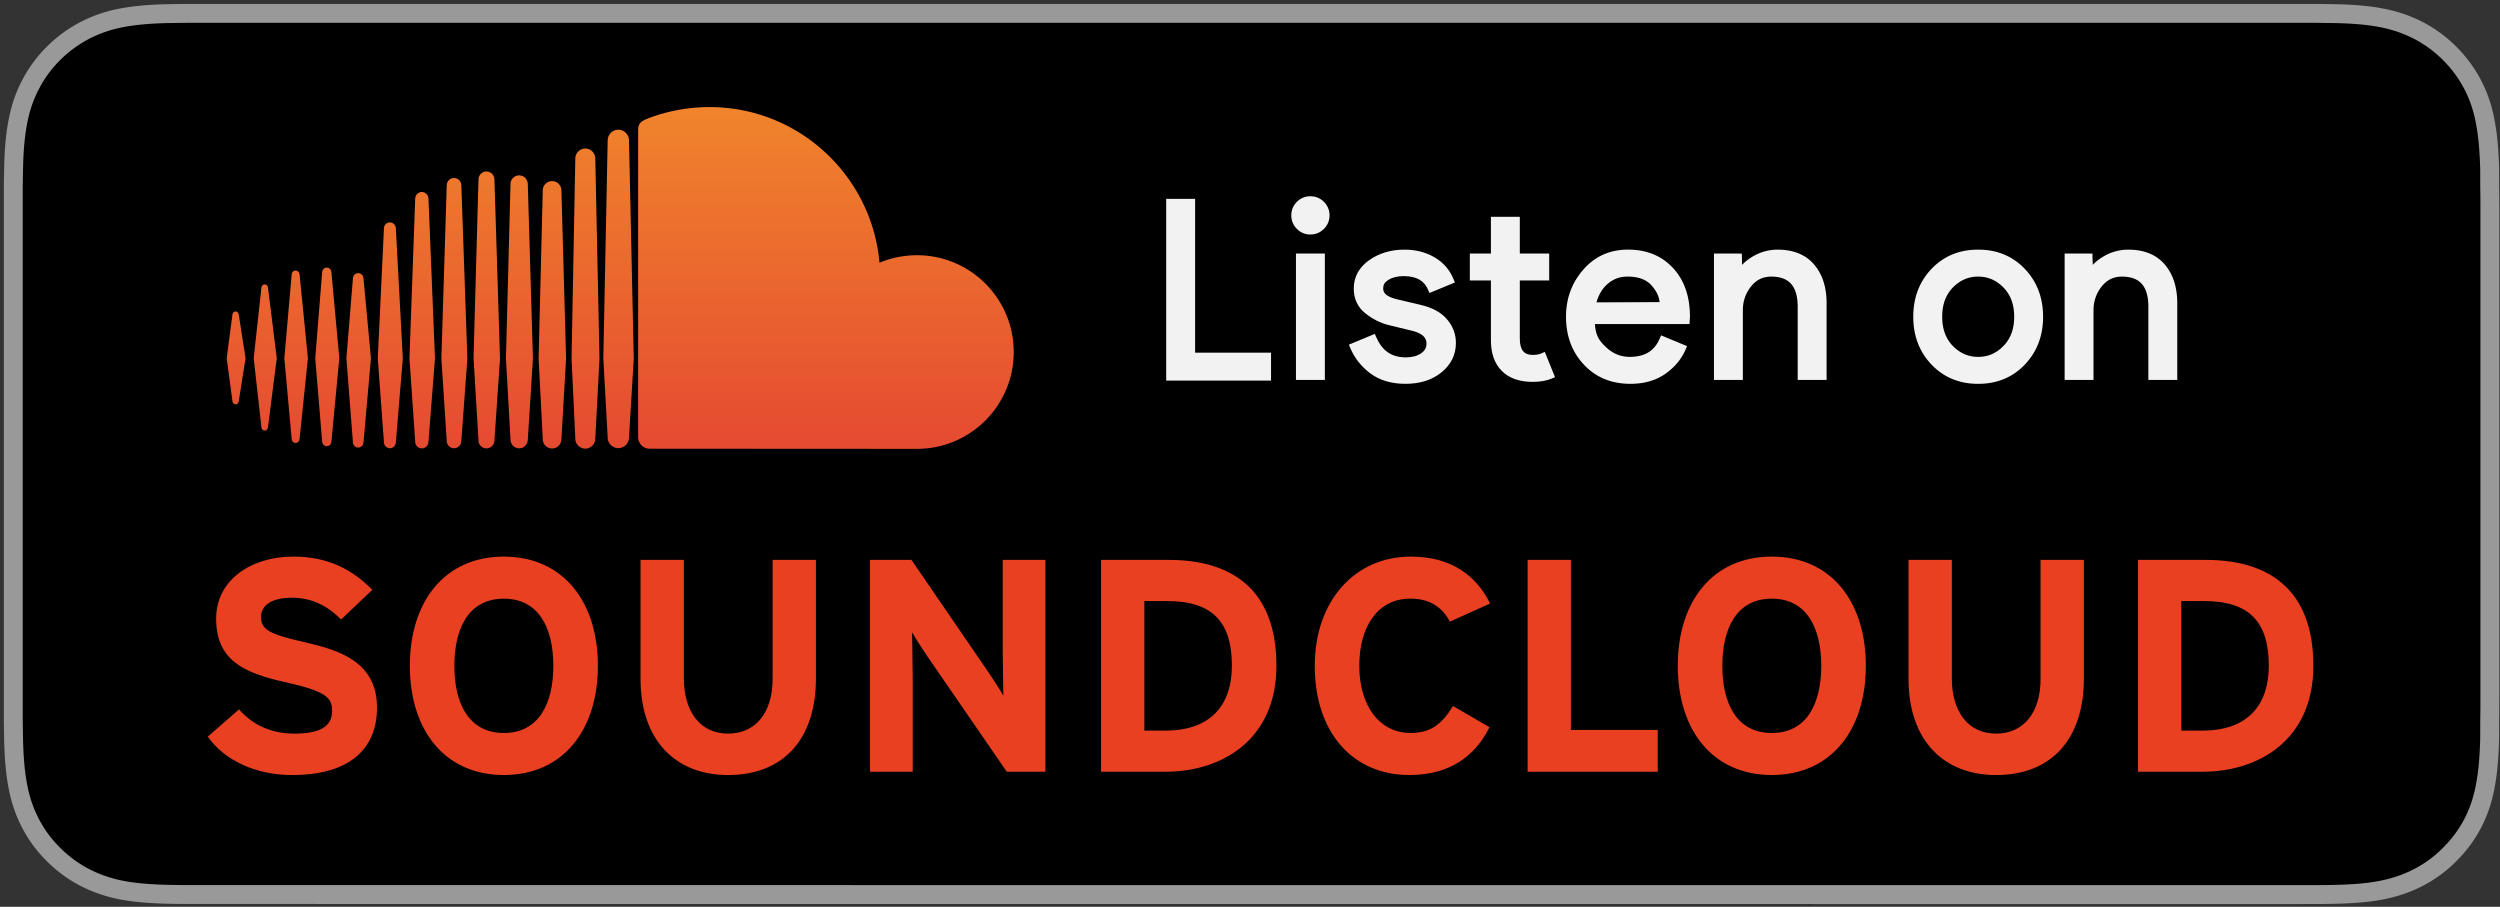 <svg width="397" height="144" xmlns="http://www.w3.org/2000/svg"><rect width="100%" height="100%" fill="#333333" stroke="none"/><defs><linearGradient x1="50%" y1="0%" x2="50%" y2="100%" id="a"><stop stop-color="#F0842C" offset="0%"/><stop stop-color="#E54A31" offset="100%"/></linearGradient></defs><g fill="none"><path d="M29.814 142.05c-1.116 0-2.202-.015-3.307-.04-2.045-.059-4.47-.172-6.837-.596-2.232-.402-4.218-1.061-6.062-2.005a19.798 19.798 0 0 1-5.111-3.72 19.554 19.554 0 0 1-3.735-5.107c-.947-1.847-1.599-3.83-1.986-6.062-.446-2.462-.56-4.957-.611-6.859-.022-.772-.055-3.34-.055-3.34v-84.51s.033-2.528.055-3.274c.048-1.917.161-4.412.607-6.848.391-2.243 1.039-4.225 1.99-6.076a19.672 19.672 0 0 1 3.713-5.114 20.341 20.341 0 0 1 5.129-3.739c1.88-.955 3.859-1.606 6.047-1.99 2.466-.443 4.961-.556 6.863-.604l3.3-.044h337.859l3.34.048c1.877.048 4.372.157 6.797.596a21.698 21.698 0 0 1 6.113 2.005 20.195 20.195 0 0 1 5.092 3.717 20.315 20.315 0 0 1 3.742 5.136c.944 1.869 1.588 3.852 1.957 6.032.424 2.308.556 4.679.637 6.903.011 1.035.011 2.147.011 3.256.029 1.372.029 2.678.029 3.995v76.564c0 1.328 0 2.627-.029 3.933 0 1.189 0 2.279-.015 3.402-.077 2.155-.209 4.522-.626 6.782-.38 2.243-1.021 4.225-1.975 6.109a20.045 20.045 0 0 1-3.717 5.07 19.763 19.763 0 0 1-5.118 3.739c-1.899.966-3.834 1.602-6.102 2.012-2.345.424-4.77.538-6.837.596-1.072.026-2.195.04-3.281.04l-3.966.007-333.912-.015" stroke="#999" stroke-width="3" fill="#000"/><g fill="#F2F2F2"><path d="M185.697 59.929V32.085h3.581v24.42h12.055v3.424h-15.637"/><path d="M185.697 59.929h.507V32.592h2.568v24.42h12.055v2.411h-15.13v.507h.507-.507v.507h16.143V56h-12.055V31.58h-4.594v28.857h.507v-.507M206.303 59.828h3.576V40.772h-3.576v19.056zm3.576-23.842a2.415 2.415 0 0 1-1.783.745 2.425 2.425 0 0 1-1.793-.745 2.424 2.424 0 0 1-.734-1.783c0-.704.243-1.302.734-1.793a2.439 2.439 0 0 1 1.793-.734c.699 0 1.292.243 1.783.734.491.491.745 1.089.745 1.793a2.43 2.43 0 0 1-.745 1.783z"/><path d="M209.879 59.823v-.507h-3.07V41.278h2.563v18.544h.507v-.507.507h.507V40.265h-4.589v20.064h4.589v-.507h-.507zm0-23.837l-.36-.355c-.41.405-.846.588-1.423.593-.588-.005-1.023-.187-1.433-.593v-.005c-.405-.41-.583-.846-.588-1.423.005-.588.182-1.023.588-1.433.41-.405.846-.583 1.433-.588.577.005 1.013.182 1.428.588.4.41.588.851.593 1.433-.005.572-.192 1.013-.593 1.423l-.005.005.36.355.36.36a2.951 2.951 0 0 0 .891-2.143 2.971 2.971 0 0 0-.891-2.153 2.954 2.954 0 0 0-2.143-.881 2.95 2.95 0 0 0-2.148.881 2.95 2.95 0 0 0-.886 2.153 2.94 2.94 0 0 0 .886 2.143l-.005-.005a2.932 2.932 0 0 0 2.153.897 2.927 2.927 0 0 0 2.143-.897v.005l-.36-.36zM223.186 60.446c-2.132 0-3.885-.517-5.273-1.555-1.388-1.033-2.406-2.33-3.049-3.885l3.186-1.322c1.013 2.386 2.735 3.576 5.172 3.576 1.114 0 2.026-.248 2.74-.74.714-.491 1.069-1.14 1.069-1.945 0-1.241-.866-2.087-2.604-2.528l-3.85-.932c-1.221-.309-2.371-.902-3.46-1.773-1.089-.866-1.636-2.041-1.636-3.515 0-1.687.75-3.054 2.239-4.103 1.489-1.054 3.262-1.575 5.308-1.575 1.687 0 3.186.38 4.508 1.15 1.322.76 2.269 1.859 2.837 3.282l-3.105 1.287c-.699-1.687-2.158-2.528-4.361-2.528-1.059 0-1.955.218-2.68.658-.729.441-1.089 1.038-1.089 1.788 0 1.089.846 1.829 2.528 2.219l3.769.891c1.793.415 3.115 1.13 3.971 2.138.856 1.013 1.282 2.158 1.282 3.424 0 1.712-.699 3.14-2.097 4.28-1.403 1.14-3.201 1.707-5.405 1.707"/><path d="M223.186 60.446v-.507c-2.051-.005-3.688-.496-4.969-1.454h-.005c-1.317-.983-2.269-2.203-2.882-3.672l-.466.192.192.466 3.186-1.322-.192-.466-.466.198c1.049 2.528 3.029 3.905 5.638 3.885 1.185 0 2.214-.263 3.029-.831.826-.552 1.297-1.403 1.287-2.36.015-1.525-1.16-2.588-2.983-3.019h-.005l-3.85-.932-.122.491.127-.491c-1.145-.289-2.229-.846-3.272-1.677-.973-.78-1.433-1.768-1.444-3.12.01-1.535.643-2.705 2.021-3.688l.005-.005v.005c1.398-.988 3.054-1.484 5.015-1.484 1.611 0 3.014.36 4.255 1.079 1.231.714 2.087 1.707 2.619 3.039l.471-.192-.192-.466-3.11 1.282.198.471.466-.192c-.76-1.889-2.507-2.867-4.827-2.842-1.13 0-2.122.233-2.943.729-.841.496-1.347 1.302-1.332 2.224-.005 1.413 1.17 2.33 2.918 2.715l3.769.886h.005c1.722.405 2.933 1.079 3.698 1.975.785.937 1.16 1.94 1.16 3.095-.005 1.57-.613 2.816-1.91 3.885-1.302 1.059-2.968 1.591-5.086 1.596v1.013c2.284 0 4.219-.593 5.724-1.824 1.499-1.211 2.295-2.816 2.284-4.67.005-1.383-.476-2.659-1.403-3.748-.947-1.119-2.381-1.874-4.24-2.305l-3.769-.891h-.005c-1.616-.405-2.132-.967-2.132-1.727.01-.577.228-.962.846-1.357.628-.38 1.423-.583 2.416-.583 2.087.02 3.257.729 3.89 2.214l.192.466 3.576-1.474.466-.192-.187-.466c-.608-1.52-1.636-2.72-3.054-3.536-1.403-.816-2.999-1.221-4.761-1.216-2.132-.005-4.022.552-5.602 1.672v-.005c-1.596 1.114-2.462 2.674-2.452 4.518-.005 1.601.618 2.963 1.824 3.915 1.14.907 2.36 1.535 3.657 1.864l3.855.937-.005-.005c1.646.451 2.203 1.079 2.219 2.036-.01.648-.248 1.099-.851 1.53-.608.42-1.408.648-2.452.648-2.264-.025-3.728-1.023-4.706-3.267l-.198-.466-3.652 1.52-.466.192.192.466c.679 1.636 1.763 3.014 3.216 4.098 1.489 1.114 3.368 1.656 5.577 1.656v-.507M243.401 60.137c-1.996 0-3.52-.532-4.569-1.596s-1.57-2.568-1.57-4.508v-9.994h-3.348v-3.267h3.348v-5.835h3.571v5.835h4.67v3.267h-4.67v9.72c0 2.072.861 3.11 2.568 3.11.653 0 1.19-.101 1.636-.309l1.241 3.07c-.775.339-1.732.507-2.877.507"/><path d="M243.401 60.137v-.507c-1.91-.005-3.277-.501-4.204-1.444h-.005c-.937-.947-1.423-2.3-1.423-4.154v-10.5h-3.348v-2.254h3.348v-5.835h2.558v5.835h4.67v2.254h-4.67v10.227c.005 1.099.223 2.001.76 2.654.537.658 1.368.967 2.315.962.704 0 1.322-.111 1.849-.36l-.213-.456-.471.187 1.246 3.07.466-.187-.203-.466c-.689.304-1.58.466-2.674.466v1.013c1.19-.005 2.219-.177 3.08-.552l.456-.198-1.631-4.017-.481.223c-.36.167-.826.263-1.423.263-.76-.005-1.216-.213-1.535-.593-.319-.385-.527-1.038-.522-2.011v-9.214h4.665v-4.28h-4.665v-5.835h-4.589v5.835h-3.348v4.28h3.348v9.487c-.005 2.026.552 3.688 1.717 4.863 1.165 1.185 2.852 1.748 4.929 1.748v-.507M264.052 48.006c-.081-1.089-.583-2.127-1.504-3.11-.917-.988-2.284-1.479-4.098-1.479-1.327 0-2.472.415-3.444 1.246-.967.826-1.636 1.94-2.001 3.343h11.047zm-5.136 12.44c-2.877 0-5.217-.957-7.02-2.877s-2.705-4.341-2.705-7.269c0-2.776.876-5.162 2.629-7.157 1.748-1.996 3.981-2.994 6.706-2.994 2.821 0 5.086.922 6.782 2.761 1.702 1.839 2.548 4.306 2.548 7.39l-.041.658h-15.044c.101 1.92.745 3.439 1.925 4.549 1.18 1.114 2.563 1.672 4.138 1.672 2.568 0 4.306-1.084 5.217-3.267l3.186 1.327c-.628 1.479-1.646 2.715-3.075 3.713-1.428.998-3.171 1.494-5.248 1.494z"/><path d="M264.554 47.97c-.086-1.226-.658-2.381-1.636-3.424-1.038-1.109-2.568-1.636-4.468-1.636-1.428 0-2.715.461-3.774 1.368-1.054.897-1.778 2.117-2.163 3.601l-.167.633h12.248l-.041-.542-.501.035-10.561.127c.35-1.317.957-2.33 1.844-3.085.886-.755 1.894-1.119 3.115-1.124 1.727.005 2.928.461 3.728 1.317.861.922 1.297 1.844 1.368 2.801l.507-.035.501-.035zm-5.638 11.969c-2.771-.005-4.939-.902-6.651-2.72-1.712-1.824-2.563-4.093-2.568-6.919.005-2.669.831-4.913 2.502-6.823 1.672-1.894 3.728-2.816 6.327-2.821 2.715.005 4.807.866 6.413 2.598 1.601 1.732 2.411 4.047 2.411 7.046h.507l-.507-.03-.01.182h-15.1l.025.532c.106 2.016.795 3.682 2.082 4.893 1.261 1.195 2.791 1.813 4.488 1.808 2.71.025 4.726-1.226 5.683-3.576l-.466-.198-.198.471 3.186 1.322.198-.466-.466-.198c-.588 1.388-1.54 2.543-2.897 3.495-1.332.927-2.963 1.398-4.959 1.403v1.013c2.153 0 4.017-.522 5.536-1.585 1.494-1.049 2.588-2.36 3.252-3.936l.198-.466-3.657-1.52-.466-.192-.198.466c-.861 2.001-2.315 2.928-4.746 2.953-1.459-.005-2.69-.496-3.794-1.535-1.074-1.013-1.661-1.844-1.763-3.672h-.507 15.52l.071-1.135c.005-3.206-.876-5.815-2.685-7.765-1.788-1.945-4.219-2.933-7.152-2.923-2.847-.01-5.258 1.064-7.086 3.166-1.834 2.082-2.761 4.609-2.756 7.492-.005 3.029.947 5.602 2.842 7.613 1.894 2.026 4.402 3.044 7.39 3.039v-1.014zM276.583 40.761l.083 2.218c.522-.907.932-1.245 2.041-1.878a7.127 7.127 0 0 1 3.581-.952c2.355 0 4.159.724 5.405 2.178 1.246 1.449 1.864 3.399 1.864 5.83v11.665h-3.576V48.704c0-3.525-1.57-5.288-4.706-5.288-1.474 0-2.685.593-3.617 1.768-.932 1.18-1.403 2.548-1.403 4.103v10.536h-3.571V40.772h3.414"/><path d="M275.591 40.772v3.151h.962l.147-.253c.461-.816 1.206-1.53 2.259-2.127a6.587 6.587 0 0 1 3.328-.886c2.259.005 3.88.679 5.02 2.001 1.15 1.342 1.742 3.151 1.742 5.501v11.159h-2.563V48.706c0-1.834-.405-3.287-1.307-4.3-.897-1.018-2.249-1.499-3.905-1.494-1.611-.005-3.009.674-4.012 1.96-1.003 1.261-1.515 2.761-1.509 4.417v10.029h-2.563V41.28h2.907v-.507h-.507.507v-.507h-3.921V60.33h4.589V49.288c0-1.454.425-2.695 1.292-3.789.851-1.069 1.879-1.565 3.216-1.575 1.479.005 2.482.405 3.151 1.155.669.745 1.049 1.935 1.049 3.627v11.625h4.589V48.159c.005-2.517-.648-4.599-1.986-6.159-1.347-1.58-3.338-2.365-5.79-2.355a7.602 7.602 0 0 0-3.829 1.018c-1.175.669-2.072 1.504-2.639 2.507l.436.248h.35v-3.151h-.507v.507h-.507zM309.757 55.295c1.236 1.261 2.69 1.884 4.376 1.884 1.687 0 3.146-.623 4.376-1.884 1.226-1.256 1.849-2.923 1.849-4.994 0-2.077-.623-3.738-1.849-4.999-1.231-1.256-2.69-1.884-4.376-1.884-1.687 0-3.14.628-4.376 1.884-1.231 1.261-1.844 2.923-1.844 4.999 0 2.072.613 3.738 1.844 4.994zm-2.659-12.248c1.839-1.93 4.184-2.897 7.036-2.897 2.852 0 5.197.967 7.041 2.897 1.839 1.93 2.761 4.351 2.761 7.254 0 2.902-.922 5.319-2.761 7.248-1.844 1.93-4.189 2.897-7.041 2.897-2.852 0-5.197-.967-7.036-2.897-1.849-1.93-2.766-4.346-2.766-7.248s.917-5.324 2.766-7.254z"/><path d="M309.757 55.295l-.365.355c1.312 1.347 2.928 2.041 4.741 2.036 1.813.005 3.429-.689 4.736-2.036 1.332-1.357 2.001-3.176 1.996-5.349.005-2.173-.664-3.997-1.996-5.354-1.307-1.342-2.923-2.041-4.736-2.036-1.813-.005-3.429.694-4.741 2.036-1.332 1.357-1.991 3.181-1.986 5.354-.005 2.168.653 3.991 1.986 5.349l.005.005-.005-.005.365-.355.36-.355c-1.124-1.16-1.692-2.664-1.697-4.64.005-1.981.572-3.485 1.697-4.645 1.16-1.17 2.457-1.727 4.017-1.732 1.56.005 2.862.562 4.012 1.732 1.13 1.16 1.702 2.664 1.707 4.645-.005 1.975-.577 3.48-1.707 4.64-1.15 1.175-2.452 1.727-4.012 1.732-1.56-.005-2.857-.557-4.017-1.732l-.005-.005.005.005-.36.355zm-2.659-12.248l.365.35c1.753-1.834 3.931-2.735 6.671-2.74 2.735.005 4.918.907 6.676 2.74v-.005c1.748 1.844 2.614 4.113 2.619 6.909-.005 2.796-.871 5.06-2.619 6.899-1.758 1.834-3.936 2.735-6.676 2.74-2.74-.005-4.918-.907-6.671-2.74-1.753-1.839-2.619-4.103-2.624-6.899.005-2.796.871-5.065 2.624-6.904l-.734-.704c-1.935 2.026-2.907 4.599-2.902 7.608-.005 3.004.967 5.577 2.902 7.598 1.93 2.031 4.442 3.059 7.405 3.054 2.963.005 5.476-1.023 7.405-3.054 1.935-2.021 2.907-4.594 2.902-7.598.005-3.009-.967-5.582-2.902-7.603-1.93-2.031-4.442-3.065-7.405-3.054-2.963-.01-5.476 1.023-7.405 3.049l.37.355zM332.347 42.798c.517-.907.938-1.063 2.047-1.697a7.127 7.127 0 0 1 3.581-.952c2.355 0 4.159.724 5.405 2.178 1.246 1.449 1.864 3.399 1.864 5.83v11.665h-3.576V48.704c0-3.525-1.57-5.288-4.706-5.288-1.474 0-2.685.593-3.617 1.768-.932 1.18-1.403 2.548-1.403 4.103v10.536h-3.571V40.772h3.832l.143 2.026z"/><path d="M331.279 40.772v3.151h.962l.142-.253c.466-.816 1.211-1.53 2.264-2.127a6.587 6.587 0 0 1 3.328-.886c2.254.005 3.88.679 5.02 2.001 1.15 1.342 1.742 3.151 1.742 5.501v11.159h-2.563V48.706c0-1.834-.405-3.287-1.307-4.3-.897-1.018-2.249-1.499-3.905-1.494-1.611-.005-3.009.674-4.012 1.96-1.003 1.261-1.515 2.761-1.509 4.417v10.029h-2.563V41.28h2.907v-.507h-.507.507v-.507h-3.921V60.33h4.584V49.288c.005-1.454.431-2.695 1.297-3.789.851-1.069 1.874-1.565 3.216-1.575 1.479.005 2.482.405 3.151 1.155.669.745 1.049 1.935 1.049 3.627v11.625h4.589V48.159c0-2.517-.648-4.599-1.986-6.159-1.347-1.58-3.338-2.365-5.79-2.355a7.602 7.602 0 0 0-3.829 1.018c-1.175.669-2.072 1.504-2.639 2.507l.785.248v-3.151h-.507v.507h-.507z"/></g><g fill="#E94022"><path d="M48.372 101.983c-5.45-1.253-6.925-1.923-6.925-4.036 0-1.49 1.229-3.031 4.91-3.031 3.146 0 5.603 1.249 7.811 3.46l4.959-4.706c-3.243-3.314-7.17-5.285-12.52-5.285-6.784 0-12.282 3.748-12.282 9.853 0 6.629 4.423 8.599 10.755 10.038 6.481 1.438 7.662 2.404 7.662 4.568 0 2.546-1.921 3.653-5.99 3.653-3.291 0-6.385-1.103-8.794-3.85l-4.959 4.327c2.602 3.748 7.617 6.101 13.358 6.101 9.386 0 13.511-4.323 13.511-10.712 0-7.307-6.042-9.131-11.497-10.381zM80.01 88.387c9.378 0 14.933 7.11 14.933 17.344 0 10.235-5.555 17.34-14.933 17.34s-14.925-7.106-14.925-17.34c0-10.235 5.547-17.344 14.925-17.344zm0 28.013c5.555 0 7.859-4.662 7.859-10.664 0-6.006-2.304-10.668-7.859-10.668-5.547 0-7.859 4.662-7.859 10.668 0 6.002 2.312 10.664 7.859 10.664zM115.619 116.498c-4.371 0-7.021-3.413-7.021-8.792V88.911h-6.88V107.8c0 9.797 5.603 15.275 13.901 15.275 8.741 0 13.95-5.624 13.95-15.37V88.91h-6.876v18.889c0 5.379-2.707 8.698-7.074 8.698zm43.707-6.01c-.443-.867-1.571-2.546-2.405-3.799l-12.185-17.782h-6.578v33.64h6.78v-14.802c0-1.876-.097-6.101-.097-7.35.439.863 1.575 2.546 2.405 3.799l12.625 18.353h6.139v-33.64h-6.78v14.231c0 1.876.097 6.101.097 7.35zM185.602 88.911c9.821 0 17.092 4.516 17.092 16.82 0 11.819-8.745 16.82-17.587 16.82h-10.26v-33.64h10.755zm-.495 27.106c7.223 0 10.518-4.134 10.518-10.286 0-6.873-2.997-10.282-10.268-10.282h-3.633v20.568h3.384zM223.959 95.063c3.094 0 5.059 1.348 6.288 3.653l6.385-2.881c-2.163-4.371-6.095-7.449-12.576-7.449-8.979 0-15.271 7.11-15.271 17.344 0 10.617 6.038 17.34 15.025 17.34 6.24 0 10.365-2.834 12.721-7.59l-5.793-3.366c-1.817 2.983-3.638 4.28-6.731 4.28-5.156 0-8.153-4.615-8.153-10.664-.004-6.243 2.953-10.668 8.105-10.668zm25.503-6.152h-6.876v33.64h20.665v-6.637h-13.789zM281.365 88.387c9.378 0 14.929 7.11 14.929 17.344 0 10.235-5.551 17.34-14.929 17.34-9.386 0-14.933-7.106-14.933-17.34 0-10.235 5.547-17.344 14.933-17.344zm0 28.013c5.543 0 7.851-4.662 7.851-10.664 0-6.006-2.308-10.668-7.851-10.668-5.555 0-7.859 4.662-7.859 10.668 0 6.002 2.304 10.664 7.859 10.664zM324.041 107.8c0 5.379-2.695 8.698-7.066 8.698-4.379 0-7.025-3.413-7.025-8.792V88.911h-6.876V107.8c0 9.797 5.599 15.275 13.901 15.275 8.741 0 13.946-5.624 13.946-15.37V88.91h-6.88v18.889zM350.269 88.911c9.825 0 17.092 4.516 17.092 16.82 0 11.819-8.737 16.82-17.583 16.82h-10.26v-33.64h10.751zm-.491 27.106c7.219 0 10.51-4.134 10.51-10.286 0-6.873-2.997-10.282-10.26-10.282h-3.638v20.568h3.388z"/></g><path d="M37.415 49.462c-.261 0-.468.202-.501.489L36 56.893l.914 6.823c.034.288.241.488.501.488.253 0 .458-.199.499-.485l1.083-6.825-1.083-6.944c-.039-.286-.247-.488-.499-.488zm5.14-3.793c-.043-.298-.257-.504-.52-.504-.265 0-.484.212-.52.504l-1.228 11.224 1.228 10.976c.035.294.254.507.52.507.262 0 .476-.207.519-.504l1.398-10.978-1.397-11.224zm19.36-10.353c-.504 0-.921.413-.945.937l-.978 20.651.978 13.345c.026.522.441.933.945.933.501 0 .917-.413.946-.935l1.106-13.343-1.106-20.651c-.03-.524-.445-.937-.946-.937zm-10.02 7.177c-.387 0-.703.309-.734.722l-1.102 13.683 1.102 13.238c.03.41.347.719.734.719.383 0 .699-.309.733-.719l1.253-13.238-1.253-13.685c-.034-.41-.349-.719-.733-.719zM72.098 71.18c.625 0 1.133-.504 1.159-1.149l.96-13.121-.958-27.493c-.026-.645-.534-1.149-1.159-1.149-.63 0-1.14.505-1.16 1.151l-.851 27.491.851 13.126c.02.64.53 1.145 1.159 1.145zm20.847.062c.86 0 1.57-.708 1.586-1.579l.669-12.745-.669-31.753c-.015-.87-.726-1.579-1.586-1.579-.862 0-1.573.708-1.586 1.581l-.598 31.741.598 12.763a1.6 1.6 0 0 0 1.586 1.571zm-10.503-.05c.749 0 1.352-.601 1.372-1.367l.815-12.913-.816-27.692c-.02-.766-.624-1.366-1.372-1.366-.754 0-1.358.599-1.374 1.366l-.724 27.694.726 12.919c.016.758.62 1.359 1.374 1.359zm-25.556-.121c.445 0 .805-.356.839-.825l1.18-13.348-1.18-12.698c-.032-.469-.392-.823-.839-.823-.452 0-.812.356-.84.828l-1.039 12.692 1.039 13.347c.03.47.388.827.84.827zm-9.941-.731c.325 0 .589-.257.626-.612l1.325-12.833-1.324-13.317c-.039-.356-.302-.613-.628-.613-.329 0-.593.258-.626.613l-1.167 13.317 1.167 12.831c.032.356.296.614.626.614zm40.728-41.581c-.813 0-1.465.647-1.481 1.474l-.661 26.681.661 12.839a1.48 1.48 0 0 0 1.481 1.464c.812 0 1.46-.645 1.478-1.473l.742-12.828-.742-26.685c-.019-.825-.667-1.472-1.478-1.472zM66.988 71.207c.562 0 1.026-.458 1.052-1.043l1.032-13.257-1.032-25.374c-.028-.586-.491-1.043-1.052-1.043-.567 0-1.03.458-1.054 1.043l-.914 25.374.915 13.262a1.066 1.066 0 0 0 1.052 1.038zm12.414-14.296l-.887-28.419c-.022-.706-.578-1.259-1.265-1.259-.691 0-1.247.552-1.266 1.259l-.788 28.418.789 13.044a1.27 1.27 0 0 0 1.265 1.251c.688 0 1.242-.552 1.265-1.255l.887-13.039zm66.207-16.381c-2.106 0-4.116.426-5.946 1.194-1.223-13.855-12.841-24.723-27.013-24.723a27.49 27.49 0 0 0-9.833 1.837c-1.16.449-1.469.911-1.48 1.808v48.79a1.86 1.86 0 0 0 1.66 1.817c.039.004 42.337.026 42.612.026 8.489 0 15.372-6.883 15.372-15.374S154.099 40.53 145.61 40.53zM98.194 20.602c-.923 0-1.681.758-1.695 1.69l-.694 34.63.695 12.569c.012.918.77 1.675 1.694 1.675.921 0 1.679-.757 1.692-1.688l.754-12.555-.754-34.633c-.013-.929-.772-1.687-1.692-1.687z" fill="url(#a)"/></g></svg>